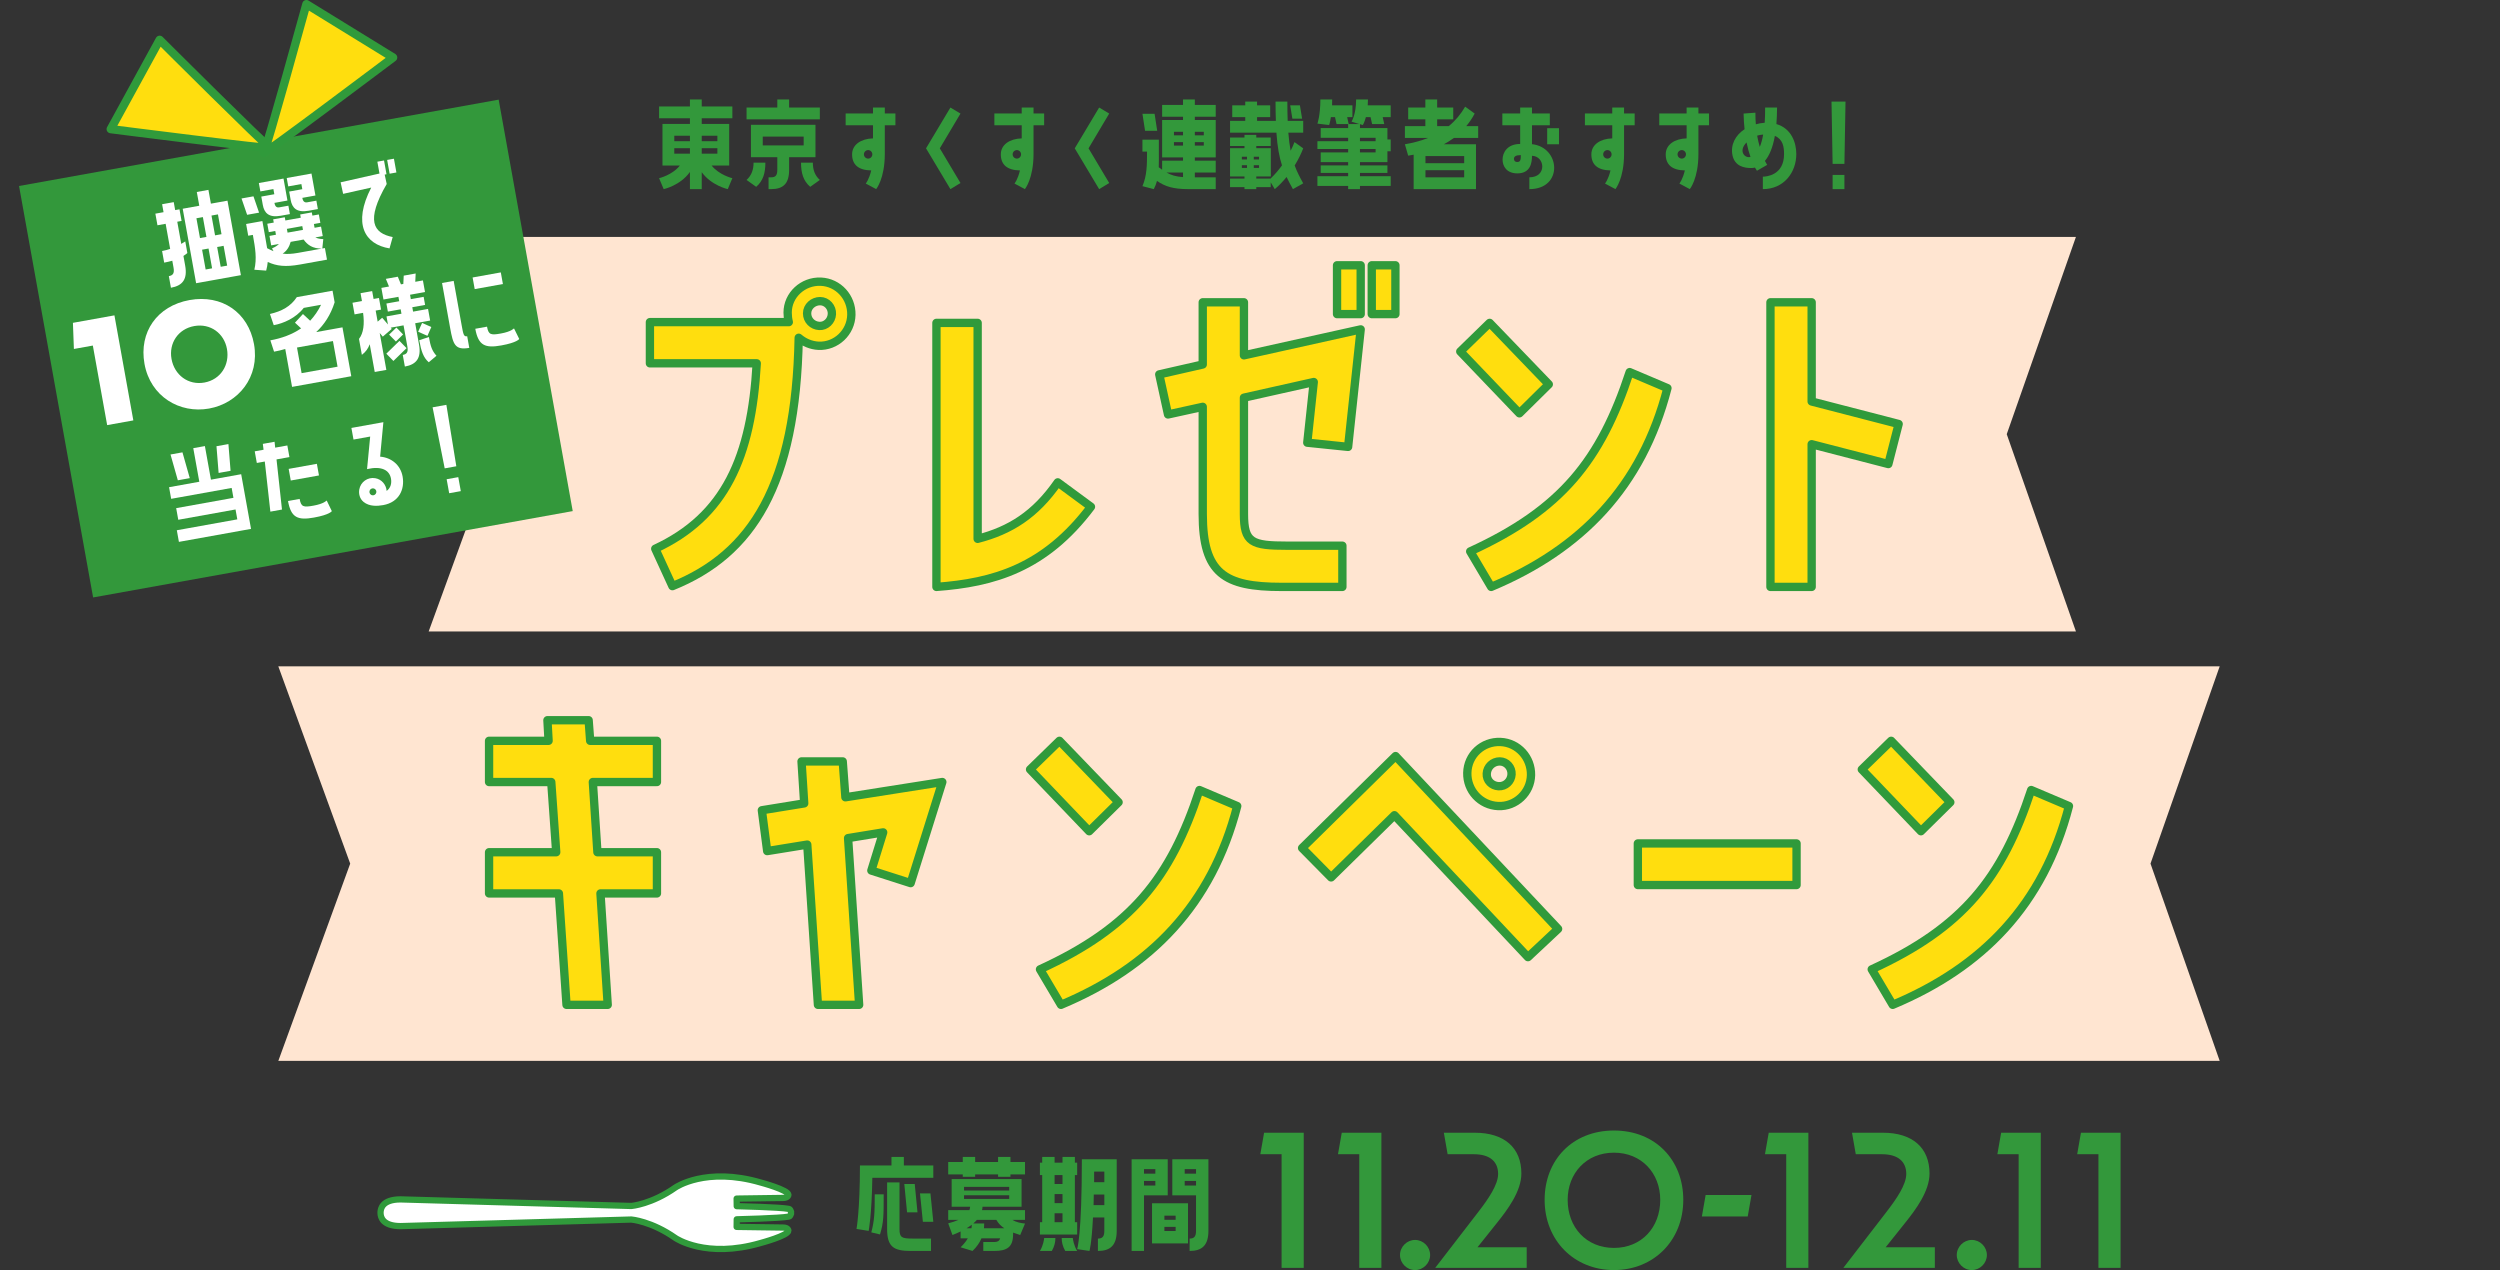 <?xml version="1.0" encoding="UTF-8"?><svg id="a" xmlns="http://www.w3.org/2000/svg" width="880.61" height="447.371" viewBox="0 0 880.61 447.371"><rect x="0" y="0" width="880.61" height="447.371" fill="#333333" stroke="none"/><g id="b"><polygon points="731.233 222.426 150.996 222.426 176.318 152.942 150.996 83.457 731.233 83.457 706.862 152.942 731.233 222.426" fill="#ffe5d1"/><polygon points="781.872 373.691 98.035 373.691 123.357 304.206 98.035 234.722 781.872 234.722 757.501 304.206 781.872 373.691" fill="#ffe5d1"/><path d="M299.886,110.913c-.135,6.182-5.376,11.154-11.558,10.886-2.687-.135-5.106-1.21-6.988-2.823-.941,52.009-16.53,76.2-44.484,87.489l-6.048-13.17c24.594-11.424,33.867-32.12,35.749-65.315h-37.63v-14.514h48.919c-.27-1.075-.404-2.15-.404-3.36,0-6.182,5.376-11.154,11.693-10.886,6.181.269,10.885,5.51,10.751,11.693h0ZM293.032,110.644c.134-2.419-1.748-4.569-4.167-4.569s-4.569,1.881-4.569,4.3,1.882,4.301,4.301,4.435c2.284.134,4.3-1.747,4.435-4.166h0Z" fill="#ffde0e"/><path d="M288.597,114.811c-2.419-.134-4.301-2.016-4.301-4.435s2.15-4.301,4.569-4.301,4.301,2.15,4.166,4.569c-.135,2.419-2.15,4.301-4.435,4.166ZM289.134,99.222c-6.317-.269-11.692,4.704-11.692,10.886,0,1.209.134,2.284.403,3.359h-48.918v14.514h37.629c-1.881,33.195-11.155,53.891-35.748,65.314l6.048,13.171c27.952-11.289,43.542-35.48,44.483-87.488,1.881,1.612,4.3,2.688,6.988,2.822,6.181.269,11.422-4.704,11.558-10.886.134-6.182-4.569-11.423-10.752-11.692h0Z" fill="none" stroke="#309a3b" stroke-linecap="round" stroke-linejoin="round" stroke-width="2.937"/><path d="M384.283,178.512c-16.262,21.637-34.404,26.744-54.429,28.222v-92.999h14.515v76.066c11.423-2.957,20.293-8.467,28.221-19.89l11.693,8.601h0Z" fill="#ffde0e"/><path d="M372.591,169.911c-7.929,11.423-16.799,16.933-28.222,19.89v-76.066h-14.515v92.999c20.024-1.478,38.167-6.585,54.429-28.222l-11.692-8.601h0Z" fill="none" stroke="#309a3b" stroke-linecap="round" stroke-linejoin="round" stroke-width="2.937"/><path d="M438.173,106.478v18.68l41.124-9.139-4.435,41.393-14.38-1.478,2.285-21.368-24.594,5.51v40.989c0,10.079,2.688,11.155,15.321,11.155h19.352v14.514h-21.503c-20.024,0-27.684-4.704-27.684-25.669v-37.764l-12.229,2.688-3.091-14.111,15.32-3.494v-21.906h14.514ZM470.965,93.442h8.332v17.202h-8.332v-17.202ZM483.195,93.442h8.332v17.202h-8.332v-17.202Z" fill="#ffde0e"/><path d="M423.658,106.479v21.906l-15.32,3.494,3.091,14.111,12.229-2.688v37.764c0,20.965,7.661,25.669,27.685,25.669h21.502v-14.515h-19.352c-12.633,0-15.321-1.075-15.321-11.155v-40.989l24.593-5.51-2.284,21.368,14.38,1.479,4.435-41.392-41.124,9.139v-18.68h-14.515ZM483.194,110.645h8.332v-17.202h-8.332v17.202ZM470.964,110.645h8.332v-17.202h-8.332v17.202Z" fill="none" stroke="#309a3b" stroke-linecap="round" stroke-linejoin="round" stroke-width="2.937"/><path d="M545.551,135.372l-10.348,10.214-20.831-21.772,10.348-10.079,20.831,21.637h0ZM587.347,136.716c-9.005,34.807-30.373,56.713-62.09,70.018l-7.392-12.498c32.254-14.783,45.962-32.12,56.176-63.164l13.305,5.644h0Z" fill="#ffde0e"/><path d="M574.042,131.073c-10.214,31.044-23.922,48.381-56.176,63.163l7.391,12.499c31.716-13.305,53.085-35.211,62.089-70.018l-13.304-5.644h0ZM524.72,113.736l-10.348,10.079,20.831,21.772,10.348-10.213-20.831-21.637h0Z" fill="none" stroke="#309a3b" stroke-linecap="round" stroke-linejoin="round" stroke-width="2.937"/><path d="M623.633,106.478h14.514v34.942l30.641,7.929-3.628,14.111-27.013-6.989v50.263h-14.514v-100.256h0Z" fill="#ffde0e"/><polygon points="623.632 206.734 638.146 206.734 638.146 156.472 665.159 163.46 668.787 149.35 638.146 141.421 638.146 106.478 623.632 106.478 623.632 206.734" fill="none" stroke="#309a3b" stroke-linecap="round" stroke-linejoin="round" stroke-width="2.937"/><path d="M199.551,353.946l-2.688-39.242h-24.594v-14.514h23.652l-1.746-24.729h-21.906v-14.514h20.965l-.403-7.257h14.514l.538,7.257h23.518v14.514h-22.578l1.613,24.729h20.965v14.514h-19.889l2.553,39.242h-14.514 0Z" fill="#ffde0e"/><polygon points="214.065 353.946 211.512 314.704 231.402 314.704 231.402 300.189 210.437 300.189 208.824 275.462 231.402 275.462 231.402 260.947 207.883 260.947 207.345 253.69 192.831 253.69 193.234 260.947 172.27 260.947 172.27 275.462 194.176 275.462 195.923 300.189 172.27 300.189 172.27 314.704 196.863 314.704 199.551 353.946 214.065 353.946" fill="none" stroke="#309a3b" stroke-linecap="round" stroke-linejoin="round" stroke-width="2.937"/><path d="M296.851,268.204l.941,12.632,34.135-5.376-11.154,35.614-13.843-4.435,4.167-13.439-12.364,2.016,3.897,58.729h-14.514l-3.763-56.444-14.111,2.284-1.882-14.38,14.917-2.419-.941-14.783h14.515Z" fill="#ffde0e"/><polygon points="282.335 268.205 283.276 282.988 268.358 285.407 270.24 299.787 284.351 297.502 288.114 353.947 302.628 353.947 298.731 295.218 311.094 293.202 306.929 306.641 320.77 311.076 331.925 275.462 297.79 280.838 296.85 268.205 282.335 268.205" fill="none" stroke="#309a3b" stroke-linecap="round" stroke-linejoin="round" stroke-width="2.937"/><path d="M394.014,282.584l-10.348,10.214-20.83-21.772,10.348-10.079,20.83,21.637ZM435.81,283.928c-9.004,34.807-30.372,56.713-62.089,70.018l-7.392-12.498c32.254-14.783,45.962-32.12,56.175-63.164l13.305,5.644Z" fill="#ffde0e"/><path d="M422.505,278.284c-10.214,31.044-23.922,48.381-56.176,63.163l7.391,12.499c31.716-13.305,53.085-35.211,62.089-70.018l-13.304-5.644h0ZM373.184,260.947l-10.348,10.079,20.831,21.772,10.348-10.213-20.831-21.637h0Z" fill="none" stroke="#309a3b" stroke-linecap="round" stroke-linejoin="round" stroke-width="2.937"/><path d="M458.656,298.711l32.926-32.389,57.251,60.88-10.617,9.945-47.037-49.993-22.309,21.906-10.214-10.348h0ZM527.733,283.928c-6.316-.269-11.02-5.51-10.886-11.693.135-6.316,5.376-11.154,11.693-10.885,6.182.269,10.885,5.51,10.751,11.692-.134,6.182-5.376,11.155-11.558,10.886h-0ZM527.867,276.939c2.42.135,4.435-1.747,4.57-4.166.134-2.419-1.747-4.569-4.166-4.569s-4.435,1.881-4.57,4.3c-.134,2.419,1.747,4.301,4.166,4.435h0Z" fill="#ffde0e"/><path d="M523.7,272.505c.134-2.419,2.15-4.301,4.569-4.301s4.301,2.15,4.166,4.569c-.134,2.419-2.15,4.301-4.569,4.166-2.419-.135-4.301-2.016-4.166-4.435ZM468.87,309.06l22.308-21.906,47.037,49.994,10.616-9.945-57.251-60.879-32.925,32.388,10.214,10.348h0ZM539.29,273.043c.134-6.182-4.569-11.423-10.752-11.692-6.317-.269-11.558,4.569-11.692,10.885-.134,6.182,4.569,11.423,10.886,11.693,6.182.269,11.423-4.704,11.558-10.886h-0Z" fill="none" stroke="#309a3b" stroke-linecap="round" stroke-linejoin="round" stroke-width="2.937"/><path d="M576.919,297.098h55.907v14.649h-55.907v-14.649Z" fill="#ffde0e"/><rect x="576.919" y="297.099" width="55.906" height="14.649" fill="none" stroke="#309a3b" stroke-linecap="round" stroke-linejoin="round" stroke-width="2.937"/><path d="M686.986,282.584l-10.348,10.214-20.831-21.772,10.348-10.079,20.831,21.637ZM728.782,283.928c-9.004,34.807-30.372,56.713-62.089,70.018l-7.392-12.498c32.254-14.783,45.962-32.12,56.176-63.164l13.304,5.644Z" fill="#ffde0e"/><path d="M715.476,278.284c-10.214,31.044-23.922,48.381-56.176,63.163l7.391,12.499c31.716-13.305,53.085-35.211,62.089-70.018l-13.304-5.644h0ZM666.154,260.947l-10.348,10.079,20.831,21.772,10.348-10.213-20.831-21.637h0Z" fill="none" stroke="#309a3b" stroke-linecap="round" stroke-linejoin="round" stroke-width="2.937"/><path d="M247.182,35.029v2.466h10.787v4.161h-10.787v2.003h9.67v14.639h-6.203c2.697,3.39,7.32,4.469,7.32,4.469l-1.618,3.852s-5.74-1.232-9.169-5.971v5.971h-4.16v-6.048c-3.429,4.816-9.246,6.048-9.246,6.048l-1.617-3.852s4.662-1.079,7.32-4.469h-6.125v-14.639h9.669v-2.003h-10.864v-4.161h10.864v-2.466h4.16ZM243.022,49.745v-1.926h-5.509v1.926h5.509ZM243.022,54.137v-1.926h-5.509v1.926h5.509ZM252.691,47.819h-5.509v1.926h5.509v-1.926ZM252.691,54.137v-1.926h-5.509v1.926h5.509Z" fill="#33983b"/><path d="M277.961,35.029v2.851h10.825v4.16h-25.812v-4.16h10.826v-2.851h4.161,0ZM262.974,63.383c1.772-1.618,2.466-3.66,2.466-6.087h4.16c0,3.544-.732,6.356-3.236,8.514l-3.391-2.427h0ZM271.642,62.458c1.425,0,2.157-.578,2.157-2.581v-4.507h-9.284v-11.403h22.73v11.403h-9.284v4.507c0,4.777-2.08,6.741-6.318,6.741h-.924v-4.16h.924ZM268.676,51.209h14.408v-3.082h-14.408v3.082ZM286.32,57.296c0,2.427.655,4.469,2.466,6.087l-3.39,2.427c-2.503-2.157-3.236-4.97-3.236-8.514h4.161Z" fill="#33983b"/><path d="M307.506,44.121h-9.631v-4.161h9.631v-2.08h4.16v2.08h3.737v4.161h-3.737v10.093c0,8.745-3.043,12.404-3.043,12.404l-3.661-1.964s1.156-1.387,1.927-4.623c-4.585-.077-6.742-2.08-6.742-5.663,0-3.428,3.159-5.509,7.358-5.624v-4.623h0ZM307.275,54.368c0-.809-.655-1.503-1.464-1.503-.848,0-1.503.694-1.503,1.503s.655,1.503,1.503,1.503c.809,0,1.464-.694,1.464-1.503Z" fill="#33983b"/><path d="M334.779,37.88l3.545,2.119-7.281,12.251,7.281,12.212-3.545,2.157-8.591-14.369,8.591-14.37h0Z" fill="#33983b"/><path d="M359.894,44.121h-9.631v-4.161h9.631v-2.08h4.16v2.08h3.737v4.161h-3.737v10.093c0,8.745-3.043,12.404-3.043,12.404l-3.661-1.964s1.156-1.387,1.927-4.623c-4.585-.077-6.742-2.08-6.742-5.663,0-3.428,3.159-5.509,7.358-5.624v-4.623h0ZM359.663,54.368c0-.809-.655-1.503-1.464-1.503-.848,0-1.503.694-1.503,1.503s.655,1.503,1.503,1.503c.809,0,1.464-.694,1.464-1.503Z" fill="#33983b"/><path d="M387.167,37.88l3.545,2.119-7.281,12.251,7.281,12.212-3.545,2.157-8.591-14.369,8.591-14.37h0Z" fill="#33983b"/><path d="M420.873,35.029v1.926h7.358v4.16h-7.358v1.156h7.358v13.176h-7.358v1.156h7.358v4.16h-7.358v1.695h7.358v4.16h-9.67c-5.239,0-8.205-.924-11.018-2.889-.27.964-.616,1.926-1.117,2.889l-4.007-1.04c1.58-3.737,1.619-7.397,1.619-12.174h-1.619v-4.199h5.779v4.199c0,2.042.039,3.852-.039,5.509.424.308.809.616,1.194.885v-3.197h7.358v-1.156h-7.358v-13.176h7.358v-1.156h-7.358v-4.16h7.358v-1.926h4.161ZM406.696,40.075l.925,6.01h-4.277l-.925-6.01h4.277ZM416.712,60.763h-5.855c1.656.924,3.39,1.464,5.855,1.618v-1.618ZM416.712,47.665v-1.232h-3.197v1.232h3.197ZM416.712,51.286v-1.232h-3.197v1.232h3.197ZM424.032,46.432h-3.159v1.232h3.159v-1.232ZM424.032,51.286v-1.232h-3.159v1.232h3.159Z" fill="#33983b"/><path d="M459.047,42.58v4.161h-5.239c.193,2.466.462,4.545.809,6.356.54-1.04,1.002-2.08,1.349-3.043l3.082,2.196c-.578,1.541-1.579,3.698-3.005,6.048.809,2.196,1.811,4.122,3.005,6.28l-3.621,2.041c-.847-1.502-1.579-2.889-2.235-4.276-1.232,1.503-2.581,2.967-4.16,4.276l-1.425-2.388v1.695h-5.085v.693h-4.161v-.693h-5.085v-3.005h5.085v-.771h-5.085v-9.939h5.085v-.771h-5.085v-3.005h5.085v-.925h4.161v.925h5.085v3.005h-5.085v.771h5.123v9.939h-5.123v.771h5.008c1.503-1.425,2.851-3.005,4.045-4.662-.963-2.966-1.618-6.511-1.964-11.518h-16.335v-4.161h5.356v-1.31h-4.585v-4.16h4.585v-1.31h4.16v1.31h4.623v4.16h-4.623v1.31h6.626c-.077-2.042-.115-4.276-.115-6.78h4.16c0,2.504.039,4.738.115,6.78,0,0,5.471,0,5.471,0ZM439.245,56.178v-.963h-1.81v.963h1.81ZM439.245,59.145v-.963h-1.81v.963h1.81ZM441.634,55.216v.963h1.849v-.963h-1.849ZM441.634,59.145h1.849v-.963h-1.849v.963ZM457.891,37.109l.77,4.7h-3.428l-.771-4.7h3.429Z" fill="#33983b"/><path d="M481.85,35.029c0,.732-.039,1.425-.077,2.08h8.09v4.16h-2.812l.539,2.428h-4.276l-.539-2.428h-1.657c-.5,1.926-1.079,2.774-1.079,2.774l-1.002-.308v1.387h9.67v4.006h1.156v4.16h-1.156v3.814h-9.67v1.156h9.67v2.658h-9.67v1.156h10.826v3.428h-10.826v1.117h-4.16v-1.117h-10.825v-3.428h10.825v-1.156h-9.669v-2.658h9.669v-1.156h-9.669v-3.428h9.669v-1.194h-10.825v-2.735h10.825v-1.194h-9.669v-3.428h9.669v-1.425h-4.084l-.539-2.428h-1.464c-.27,1.849-.617,2.774-.617,2.774l-4.122-.5s1.04-2.851,1.04-8.514h4.16c0,.732,0,1.425-.039,2.08h7.166v4.16h-1.85l.54,2.428h3.737l-2.735-.848s1.618-2.503,1.618-7.82h4.16-0ZM484.546,48.551h-5.509v1.194h5.509v-1.194ZM484.546,53.675v-1.194h-5.509v1.194h5.509Z" fill="#33983b"/><path d="M519.446,39.999c-.847,1.618-1.849,3.082-2.966,4.43h4.199v4.161h-8.552c-1.118.809-2.311,1.579-3.545,2.234h11.326v15.795h-21.959v-12.135l-1.926.347-1.156-4.007c3.081-.539,5.779-1.271,8.167-2.234h-8.167v-4.161h7.204v-2.388h-6.048v-4.16h6.048v-2.851h4.16v2.851h5.663v4.16h-5.663v2.388h4.084c2.35-1.926,4.238-4.199,5.779-6.857l3.352,2.427v0ZM515.748,54.985h-13.637v2.503h13.637s0-2.503,0-2.503ZM515.748,62.458v-2.504h-13.637v2.504h13.637Z" fill="#33983b"/><path d="M539.633,50.786c10.093,1.078,11.056,15.833-.925,15.833v-4.16c6.241,0,5.586-7.435.925-7.59,0,2.235-.386,6.203-5.163,6.203-3.814,0-5.201-2.581-5.201-4.854,0-2.466,1.657-5.509,6.202-5.509v-6.587h-6.279v-4.161h6.279v-2.08h4.161v2.08h6.279v4.161h-6.279v6.665h0ZM535.703,54.638c-1.657,0-2.428.424-2.428,1.31,0,.539.308,1.117,1.194,1.117,1.156,0,1.233-.924,1.233-2.427ZM544.987,45.161h4.16v5.663h-4.16v-5.663Z" fill="#33983b"/><path d="M567.906,44.121h-9.631v-4.161h9.631v-2.08h4.16v2.08h3.737v4.161h-3.737v10.093c0,8.745-3.043,12.404-3.043,12.404l-3.659-1.964s1.156-1.387,1.926-4.623c-4.584-.077-6.741-2.08-6.741-5.663,0-3.428,3.159-5.509,7.358-5.624v-4.623h-0ZM567.675,54.368c0-.809-.655-1.503-1.464-1.503-.847,0-1.503.694-1.503,1.503s.655,1.503,1.503,1.503c.809,0,1.464-.694,1.464-1.503Z" fill="#33983b"/><path d="M594.1,44.121h-9.631v-4.161h9.631v-2.08h4.16v2.08h3.737v4.161h-3.737v10.093c0,8.745-3.043,12.404-3.043,12.404l-3.659-1.964s1.156-1.387,1.926-4.623c-4.584-.077-6.741-2.08-6.741-5.663,0-3.428,3.159-5.509,7.358-5.624v-4.623h-0ZM593.869,54.368c0-.809-.655-1.503-1.464-1.503-.847,0-1.503.694-1.503,1.503s.655,1.503,1.503,1.503c.809,0,1.464-.694,1.464-1.503Z" fill="#33983b"/><path d="M632.737,54.253c0,6.511-4.391,12.366-11.788,12.366v-4.391c1.194,0,7.473-.462,7.473-7.936,0-2.581-.385-5.201-3.236-6.433-.77,4.314-2.042,7.088-3.505,8.822.462.925.809,1.387.809,1.387l-3.621,2.08s-.27-.385-.693-1.117c-.462.115-.925.154-1.387.154-2.388,0-5.663-.617-6.511-4.392-.809-3.737.964-7.127,4.238-9.284-.193-1.657-.308-3.506-.347-5.509l4.161-.308c0,1.464.038,2.812.154,4.084.963-.27,2.003-.462,3.12-.539.115-1.579.154-3.352.154-5.355h4.199c0,2.157-.115,4.083-.231,5.817,5.316,1.541,7.011,6.587,7.011,10.555h0ZM615.208,50.169c-3.082,3.159-.462,5.74,1.387,5.085-.501-1.387-.964-3.082-1.387-5.085ZM621.064,47.395c-.771.039-1.464.193-2.119.385.27,1.503.578,2.812.925,3.968.462-1.079.886-2.542,1.194-4.353h0Z" fill="#33983b"/><path d="M649.686,57.72h-4.16l-.386-21.92h4.931l-.385,21.92ZM649.686,61.611v5.008h-4.16v-5.008h4.16Z" fill="#33983b"/><rect x="18.394" y="49.141" width="171.658" height="147.261" transform="translate(-20.103 20.408) rotate(-10.205)" fill="#33983b"/><path d="M60.685,91.839c-.858.234-1.792.48-2.854.671l-.737-4.095c1.024-.184,1.958-.431,2.841-.746l-1.591-8.834-2.881.518-.737-4.094,2.881-.519-.505-2.806,4.095-.737.505,2.806,1.516-.273.737,4.094-1.516.272,1.407,7.812c.885-.512,1.407-.88,1.407-.88l.737,4.095s-.431.43-1.379,1.031l.614,3.413c.853,4.739-.847,7.042-5.017,7.792l-.737-4.094c1.403-.252,2.02-.951,1.659-2.96l-.444-2.465h0ZM80.128,70.685l4.723,26.237-15.773,2.84-4.723-26.236,5.839-1.052-.873-4.853,4.094-.737.874,4.853,5.839-1.052h0ZM72.718,83.449l-1.256-6.976-2.275.409,1.256,6.976,2.275-.409ZM74.711,94.52l-1.256-6.976-2.275.409,1.256,6.976,2.275-.409ZM78.026,82.493l-1.256-6.976-2.275.41,1.256,6.976,2.275-.41ZM80.019,93.565l-1.256-6.976-2.275.41,1.256,6.976,2.275-.409Z" fill="#fff"/><path d="M89.282,69.155l1.974,5.75-4.208.758-1.974-5.751,4.208-.757h0ZM109.833,74.81l.205,1.137,2.275-.409.533,2.957-2.276.41.239,1.326,2.276-.409.601,3.337-2.616.471c.771.37,1.667.561,2.807.591l-.343,3.311.91-.164.737,4.094-9.517,1.714c-5.157.928-8.202.538-11.355-.891-.095.996-.265,2.005-.55,3.035l-4.165-.307c.931-3.965.32-7.574-.526-12.275l-1.63.293-.744-4.132,5.725-1.031.744,4.133c.362,2.01.682,3.791.939,5.428.778.409,1.504.747,2.224,1.048l-.495-1.007c1.021-.419,1.832-.917,2.425-1.533l-2.73.492-.601-3.337,2.276-.41-.239-1.326-2.275.409-.532-2.957,2.275-.41-.205-1.137,4.095-.737.204,1.137,5.422-.977-.205-1.137,4.094-.737v0ZM92.039,69.245l4.587-.826-.328-1.82-4.588.826-.532-2.957,8.682-1.564,1.393,7.735-4.588.826c.143.796.479,1.792,1.655,1.58l3.261-.587.532,2.957-3.261.588c-4.132.744-5.77-.958-6.282-3.801l-.532-2.958h0ZM113.343,87.565c-3.249-.002-5.001-1.252-6.407-3.191l-4.55.819c-.478,1.692-1.246,3.081-2.815,4.147,1.485.203,3.194.13,5.356-.26l8.417-1.515h0ZM101.531,65.658l-.532-2.957,8.72-1.57,1.393,7.734-4.626.833c.143.796.517,1.785,1.693,1.574l3.261-.587.532,2.957-3.261.587c-4.17.751-5.808-.951-6.32-3.794l-.533-2.958,4.626-.833-.328-1.82-4.626.833h0ZM101.054,80.619l.239,1.326,5.422-.977-.239-1.326-5.421.977h0Z" fill="#fff"/><path d="M133.671,61.125l-.751-4.171,2.351-.423.873,4.852-.644.116.714,3.316c-7.465,12.891-4.747,17.335,2.111,18.683l-1.12,3.999c-8.753-1.438-13.027-8.654-6.441-21.426l-9.897,2.212-.888-4.068,13.691-3.09ZM138.759,55.903l.873,4.852-2.389.43-.873-4.852,2.389-.43Z" fill="#fff"/><path d="M32.702,121.719l-6.673,1.202-.343-9.207,14.619-2.633,6.661,37.002-9.22,1.66-5.045-28.025h0Z" fill="#fff"/><path d="M50.893,128.152c-2.009-11.162,4.468-20.407,15.871-22.459,11.404-2.053,20.698,4.353,22.707,15.514,2.086,11.586-5.515,20.845-15.828,22.702-10.312,1.856-20.665-4.17-22.751-15.756h0ZM79.949,122.921c-.994-5.52-5.833-9.095-11.536-8.069-5.702,1.027-8.991,6.065-7.997,11.585,1.016,5.641,5.877,9.337,11.579,8.311,5.702-1.027,8.969-6.186,7.954-11.827Z" fill="#fff"/><path d="M117.872,106.489c-1.392,4.439-3.672,7.863-6.489,10.484l9.251-1.665,3.099,17.213-20.854,3.755-2.402-13.346c-1.3.391-2.613.705-3.941.944l-1.306-3.993c3.943-.71,7.657-2.043,10.827-4.219l-2.16-1.999,2.817-3.051,2.539,2.362c1.474-1.597,2.787-3.438,3.841-5.624l-6.104,1.099c-2.829,3.641-7.27,5.497-10.568,6.091l-1.337-3.948c4.175-.947,7.344-2.692,9.461-5.931l12.588-2.266.737,4.095h0ZM117.277,120.139l-12.663,2.28,1.625,9.023,12.663-2.28-1.625-9.023Z" fill="#fff"/><path d="M146.417,96.339l-.139,2.922,2.692-.485.737,4.094-5.27.949.28,1.554,4.512-.813.512,2.844-4.512.812.28,1.554,5.27-.949.737,4.095-5.27.949,1.351,7.507c.847,4.701-.852,7.003-4.986,7.747l-.737-4.094c1.365-.246,1.983-.945,1.628-2.916l-1.351-7.507-4.512.812.354.445-3.15,2.72-1.093-1.29,2.341,13.004-4.094.737-1.762-9.781c-.52,1.463-1.39,2.716-2.769,3.747l-1.011-5.612c1.627-2.054,1.977-5.327,1.439-9.183l-2.995.539-.737-4.094,3.337-.601-.499-2.768,4.095-.737.498,2.768,1.896-.341.737,4.094-1.896.341.703,3.904,1.591-1.381,2.033,2.374-.512-2.843,5.27-.949-.28-1.554-4.512.812-.512-2.844,4.512-.812-.28-1.554-5.27.949-.737-4.094,2.691-.485-1.112-2.697,4.209-.757,1.111,2.696.835-.15.139-2.922,4.208-.758h0ZM138.577,127.148l-2.497-2.565,4.628-4.512,2.497,2.564-4.628,4.513ZM139.627,115.372l2.357,2.433-2.527,2.491-2.393-2.426,2.564-2.498h0ZM147.291,116.85l1.398-3.11,3.237,1.454-1.36,3.102s-3.275-1.445-3.275-1.445ZM151.072,118.713c.601,3.337,1.108,4.85,2.677,6.604l-2.719,2.289c-1.858-1.622-2.633-3.753-3.357-7.772l3.399-1.121Z" fill="#fff"/><path d="M162.571,114.334c.642,3.564.778,4.322,1.992,4.104l.737,4.095c-5.005.9-5.697-1.205-6.714-6.855l-2.881-16,4.095-.737,2.771,15.393ZM176.407,95.951l.738,4.095-9.934,1.789-.738-4.095,9.934-1.789ZM182.899,119.403s-.712,1.264-6.323,2.274c-5.649,1.017-8.087.085-9.159-5.867l4.132-.744c.519,2.881,1.332,3.048,4.896,2.406,3.678-.662,4.606-1.807,4.606-1.807l1.847,3.738h0Z" fill="#fff"/><path d="M72.173,157.129l2.129,11.829,10.654-1.919,3.467,19.261-25.403,4.573-.737-4.094,21.308-3.836-.628-3.487-20.17,3.631-.737-4.096,20.17-3.631-.628-3.488-21.308,3.836-.737-4.096,10.654-1.918-2.129-11.829,4.095-.737h-0ZM64.271,159.334l2.576,9.088-4.208.757-2.576-9.086,4.208-.758h0ZM76.252,157.178l4.208-.758.756,9.415-4.208.757-.756-9.415Z" fill="#fff"/><path d="M101.951,161.006l-4.55.819,1.926,17.66-4.095.737-1.964-17.652-2.805.505-.738-4.095,3.109-.56-.255-2.068,4.133-.744.216,2.074,4.284-.771.737,4.095h0ZM115.076,176.297l1.81,3.745s-.712,1.262-6.285,2.265c-5.687,1.024-8.087.087-9.152-5.829l4.095-.737c.512,2.844,1.325,3.011,4.889,2.369,3.678-.661,4.644-1.814,4.644-1.814h0ZM102.419,169.259l-.737-4.095,9.934-1.788.737,4.095-9.934,1.788Z" fill="#fff"/><path d="M133.901,160.851c4.014.334,7.19,2.972,7.913,6.992.805,4.474-1.188,9.059-6.837,10.076-2.086.375-4.877.526-6.893-1.108-1.421-1.153-1.779-2.928-1.532-4.382.46-2.666,2.957-4.446,5.623-3.988,2.26.376,3.856,2.281,4.017,4.484,1.418-1.039,1.827-2.678,1.527-4.346-.533-2.958-3.283-4.537-8.429-3.337l1.105-11.472-5.877,1.058-.737-4.094,11.26-2.027-1.141,12.143h-0ZM131.57,172.035c-.686-.112-1.314.315-1.425,1.001-.119.647.315,1.313,1,1.425.685.111,1.306-.353,1.418-1.039.118-.647-.346-1.269-.993-1.387h0Z" fill="#fff"/><path d="M160.735,164.241l-4.094.737-4.263-21.505,4.853-.874,3.504,21.642ZM161.425,168.07l.888,4.929-4.095.737-.887-4.929,4.094-.737h-0Z" fill="#fff"/><path d="M107.931,1.468l30.537,18.796s-46.545,35.034-45.545,33.533c1.001-1.501,15.008-52.328,15.008-52.328" fill="#ffde0e"/><path d="M107.931,1.468l30.537,18.796s-46.545,35.034-45.545,33.533c1.001-1.501,15.008-52.328,15.008-52.328Z" fill="none" stroke="#309a3b" stroke-linecap="round" stroke-linejoin="round" stroke-width="2.937"/><path d="M56.236,14.03l-17.229,31.448s57.786,7.399,56.173,6.59S56.236,14.03,56.236,14.03" fill="#ffde0e"/><path d="M56.236,14.03l-17.229,31.448s57.786,7.399,56.173,6.59S56.236,14.03,56.236,14.03Z" fill="none" stroke="#309a3b" stroke-linecap="round" stroke-linejoin="round" stroke-width="2.937"/><rect y="82.083" width="880.61" height="291.992" fill="none"/><path d="M318.376,407.533v2.987h10.376v4.36h-21.478c-.202,13.202-1.292,18.693-1.292,18.693l-4.28-.686s1.212-6.541,1.212-22.367h11.102v-2.987h4.36,0ZM306.909,434.098c1.091-4.078,1.212-6.823,1.212-13.404h3.149c0,7.59,0,9.851-1.292,14.131l-3.068-.727ZM316.842,432.928c0,3.028.847,3.351,4.643,3.351h6.46v4.36h-7.106c-6.015,0-8.357-1.413-8.357-7.711v-16.431h4.36v16.431h0ZM322.211,417.061l.969,9.972h-3.674l-.969-9.972h3.674ZM324.069,420.372h3.674l1.009,10.012h-3.674l-1.009-10.012h0Z" fill="#33983b"/><path d="M355.926,407.533v1.777h5.127v4.36h-5.127v.847h-4.36v-.847h-8.075v.847h-4.36v-.847h-5.128v-4.36h5.128v-1.777h4.36v1.777h8.075v-1.777h4.36ZM346.075,425.055c0,.404-.04.807-.161,1.211h15.139v3.432h-4.401c1.292.848,2.867,1.131,4.401,1.292l-1.696,4.037-2.503-.847v.605c0,4.522-2.179,5.854-6.62,5.854h-3.876v-3.15h3.876c1.09,0,1.776-.323,2.059-1.292h-6.582c-.686,1.615-1.695,3.068-3.149,4.441l-4.198-1.292c1.09-1.05,1.937-2.1,2.543-3.15h-2.543v-2.422c-.848.404-1.817.848-2.866,1.252l-1.494-4.118c1.453-.363,2.624-.767,3.593-1.211h-3.593v-3.432h7.469c.161-.444.242-.847.242-1.211h-6.5v-9.729h24.628v9.729h-13.767 0ZM339.575,418.071v1.292h15.907v-1.292h-15.907ZM339.575,422.31h15.907v-1.292h-15.907v1.292ZM342.199,432.645l.121-1.252c-.565.404-1.171.848-1.857,1.252h1.736ZM344.097,429.698c-.363.444-.807.848-1.252,1.252h3.836c0,.565-.04,1.13-.08,1.696h7.145c-1.09-.727-2.059-1.655-2.785-2.947h-6.863Z" fill="#33983b"/><path d="M379.426,430.505v4.36h-13.121v-4.36h.807v-16.593h-.807v-4.36h.807v-2.019h4.36v2.019h2.785v-2.019h4.36v2.019h.807v4.36h-.807v16.593h.807-0ZM371.756,436.077c0,1.494-.323,2.907-1.251,4.563h-4.199c1.171-1.858,1.493-4.239,1.493-4.563h3.957ZM374.258,417.061v-3.149h-2.785v3.149h2.785ZM374.258,423.803v-3.189h-2.785v3.189h2.785ZM374.258,430.505v-3.149h-2.785v3.149h2.785ZM375.228,440.639c-.929-1.655-1.252-3.068-1.252-4.563h3.916c0,.323.364,2.705,1.534,4.563h-4.198,0ZM393.355,408.341v25.233c0,5.006-2.179,7.065-6.621,7.065v-4.36c1.493,0,2.26-.606,2.26-2.705v-4.724h-3.996c-.485,9.609-1.252,11.789-1.252,11.789l-4.32-.646s1.655-4.805,1.655-31.652h12.273ZM388.994,424.49v-3.714h-3.714c0,1.332-.04,2.544-.081,3.714h3.795ZM388.994,416.415v-3.714h-3.593v3.714h3.593Z" fill="#33983b"/><path d="M402.967,421.058v19.581h-4.36v-32.298h12.718v12.717h-8.357ZM402.967,411.812v1.615h3.997v-1.615h-3.997ZM402.967,415.971v1.615h3.997v-1.615h-3.997ZM405.794,437.974v-14.13h12.677v14.13h-12.677ZM410.154,428.204v1.454h3.956v-1.454h-3.956ZM410.154,432.161v1.453h3.956v-1.453h-3.956ZM419.035,436.279c1.494,0,2.261-.606,2.261-2.745v-12.475h-8.357v-12.717h12.718v25.192c0,5.046-2.18,7.106-6.622,7.106v-4.36ZM417.3,411.812v1.615h3.997v-1.615h-3.997ZM417.3,417.586h3.997v-1.615h-3.997v1.615Z" fill="#33983b"/><path d="M267.963,437.824s9.746-2.597,9.746-4.324c0,0,0-1.102-1.887-1.102l-16.346-.231.034-2.671s15.35-.357,18.199-.941c0,0,.672.097.879-1.018h.062c0-.137-.013-.239-.021-.355.008-.116.021-.221.021-.357h-.062c-.207-1.115-.879-1.016-.879-1.016-2.901-.592-18.199-.943-18.199-.943l-.034-2.671,16.346-.231c1.887,0,1.887-1.1,1.887-1.1,0-1.73-9.746-4.327-9.746-4.327-19.33-5.657-30.019,1.729-30.019,1.729-8.485,5.971-15.556,6.528-15.556,6.528l-81.268-2.316c-6.375,0-7.026,3.183-7.072,4.505,0,0-.002.038-.005.097v.205c.003.056.005.097.005.097.046,1.319.697,4.505,7.072,4.505l81.268-2.316s7.071.556,15.556,6.528c0,0,10.689,7.383,30.019,1.726" fill="#fff"/><path d="M267.963,437.824s9.746-2.597,9.746-4.324c0,0,0-1.102-1.887-1.102l-16.346-.231.034-2.671s15.35-.357,18.199-.941c0,0,.672.097.879-1.018h.062c0-.137-.013-.239-.021-.355.008-.116.021-.221.021-.357h-.062c-.207-1.115-.879-1.016-.879-1.016-2.901-.592-18.199-.943-18.199-.943l-.034-2.671,16.346-.231c1.887,0,1.887-1.1,1.887-1.1,0-1.73-9.746-4.327-9.746-4.327-19.33-5.657-30.019,1.729-30.019,1.729-8.485,5.971-15.556,6.528-15.556,6.528l-81.268-2.316c-6.375,0-7.026,3.183-7.072,4.505,0,0-.002.038-.005.097v.205c.003.056.005.097.005.097.046,1.319.697,4.505,7.072,4.505l81.268-2.316s7.071.556,15.556,6.528c0,0,10.689,7.383,30.019,1.726h0Z" fill="none" stroke="#309a3b" stroke-linecap="round" stroke-linejoin="round" stroke-width="2.202"/><path d="M451.432,406.567h-7.49l1.327-7.568h13.965v47.591h-7.802v-40.023Z" fill="#33983b"/><path d="M478.789,406.567h-7.49l1.327-7.568h13.965v47.591h-7.802v-40.023Z" fill="#33983b"/><path d="M493.143,442.066c0-2.886,2.418-5.305,5.306-5.305s5.305,2.418,5.305,5.305-2.418,5.305-5.305,5.305-5.306-2.418-5.306-5.305Z" fill="#33983b"/><path d="M505.547,446.591l15.213-19.738c3.433-4.447,6.944-9.518,6.944-13.342,0-4.212-2.731-6.943-8.582-6.943h-9.206l-1.327-7.568h10.923c10.299,0,16.384,5.227,16.384,14.355,0,6.242-4.837,12.717-8.66,17.477l-6.788,8.504h17.32v7.255h-32.221Z" fill="#33983b"/><path d="M544.085,422.639c0-13.965,9.752-24.42,24.42-24.42s24.42,10.454,24.42,24.42c0,14.278-10.377,24.732-24.42,24.732s-24.42-10.454-24.42-24.732ZM584.811,422.639c0-9.362-6.554-16.617-16.306-16.617s-16.305,7.255-16.305,16.617c0,9.675,6.553,16.931,16.305,16.931s16.306-7.255,16.306-16.931Z" fill="#33983b"/><path d="M600.802,420.923h16.15l-1.326,7.568h-16.15l1.326-7.568Z" fill="#33983b"/><path d="M629.187,406.567h-7.49l1.327-7.568h13.965v47.591h-7.802v-40.023Z" fill="#33983b"/><path d="M649.315,446.591l15.213-19.738c3.433-4.447,6.944-9.518,6.944-13.342,0-4.212-2.731-6.943-8.582-6.943h-9.206l-1.327-7.568h10.923c10.299,0,16.384,5.227,16.384,14.355,0,6.242-4.837,12.717-8.66,17.477l-6.788,8.504h17.32v7.255h-32.221Z" fill="#33983b"/><path d="M689.258,442.066c0-2.886,2.418-5.305,5.306-5.305s5.305,2.418,5.305,5.305-2.418,5.305-5.305,5.305-5.306-2.418-5.306-5.305Z" fill="#33983b"/><path d="M711.052,406.567h-7.49l1.327-7.568h13.965v47.591h-7.802v-40.023Z" fill="#33983b"/><path d="M739.163,406.567h-7.489l1.326-7.568h13.965v47.591h-7.802v-40.023Z" fill="#33983b"/></g></svg>